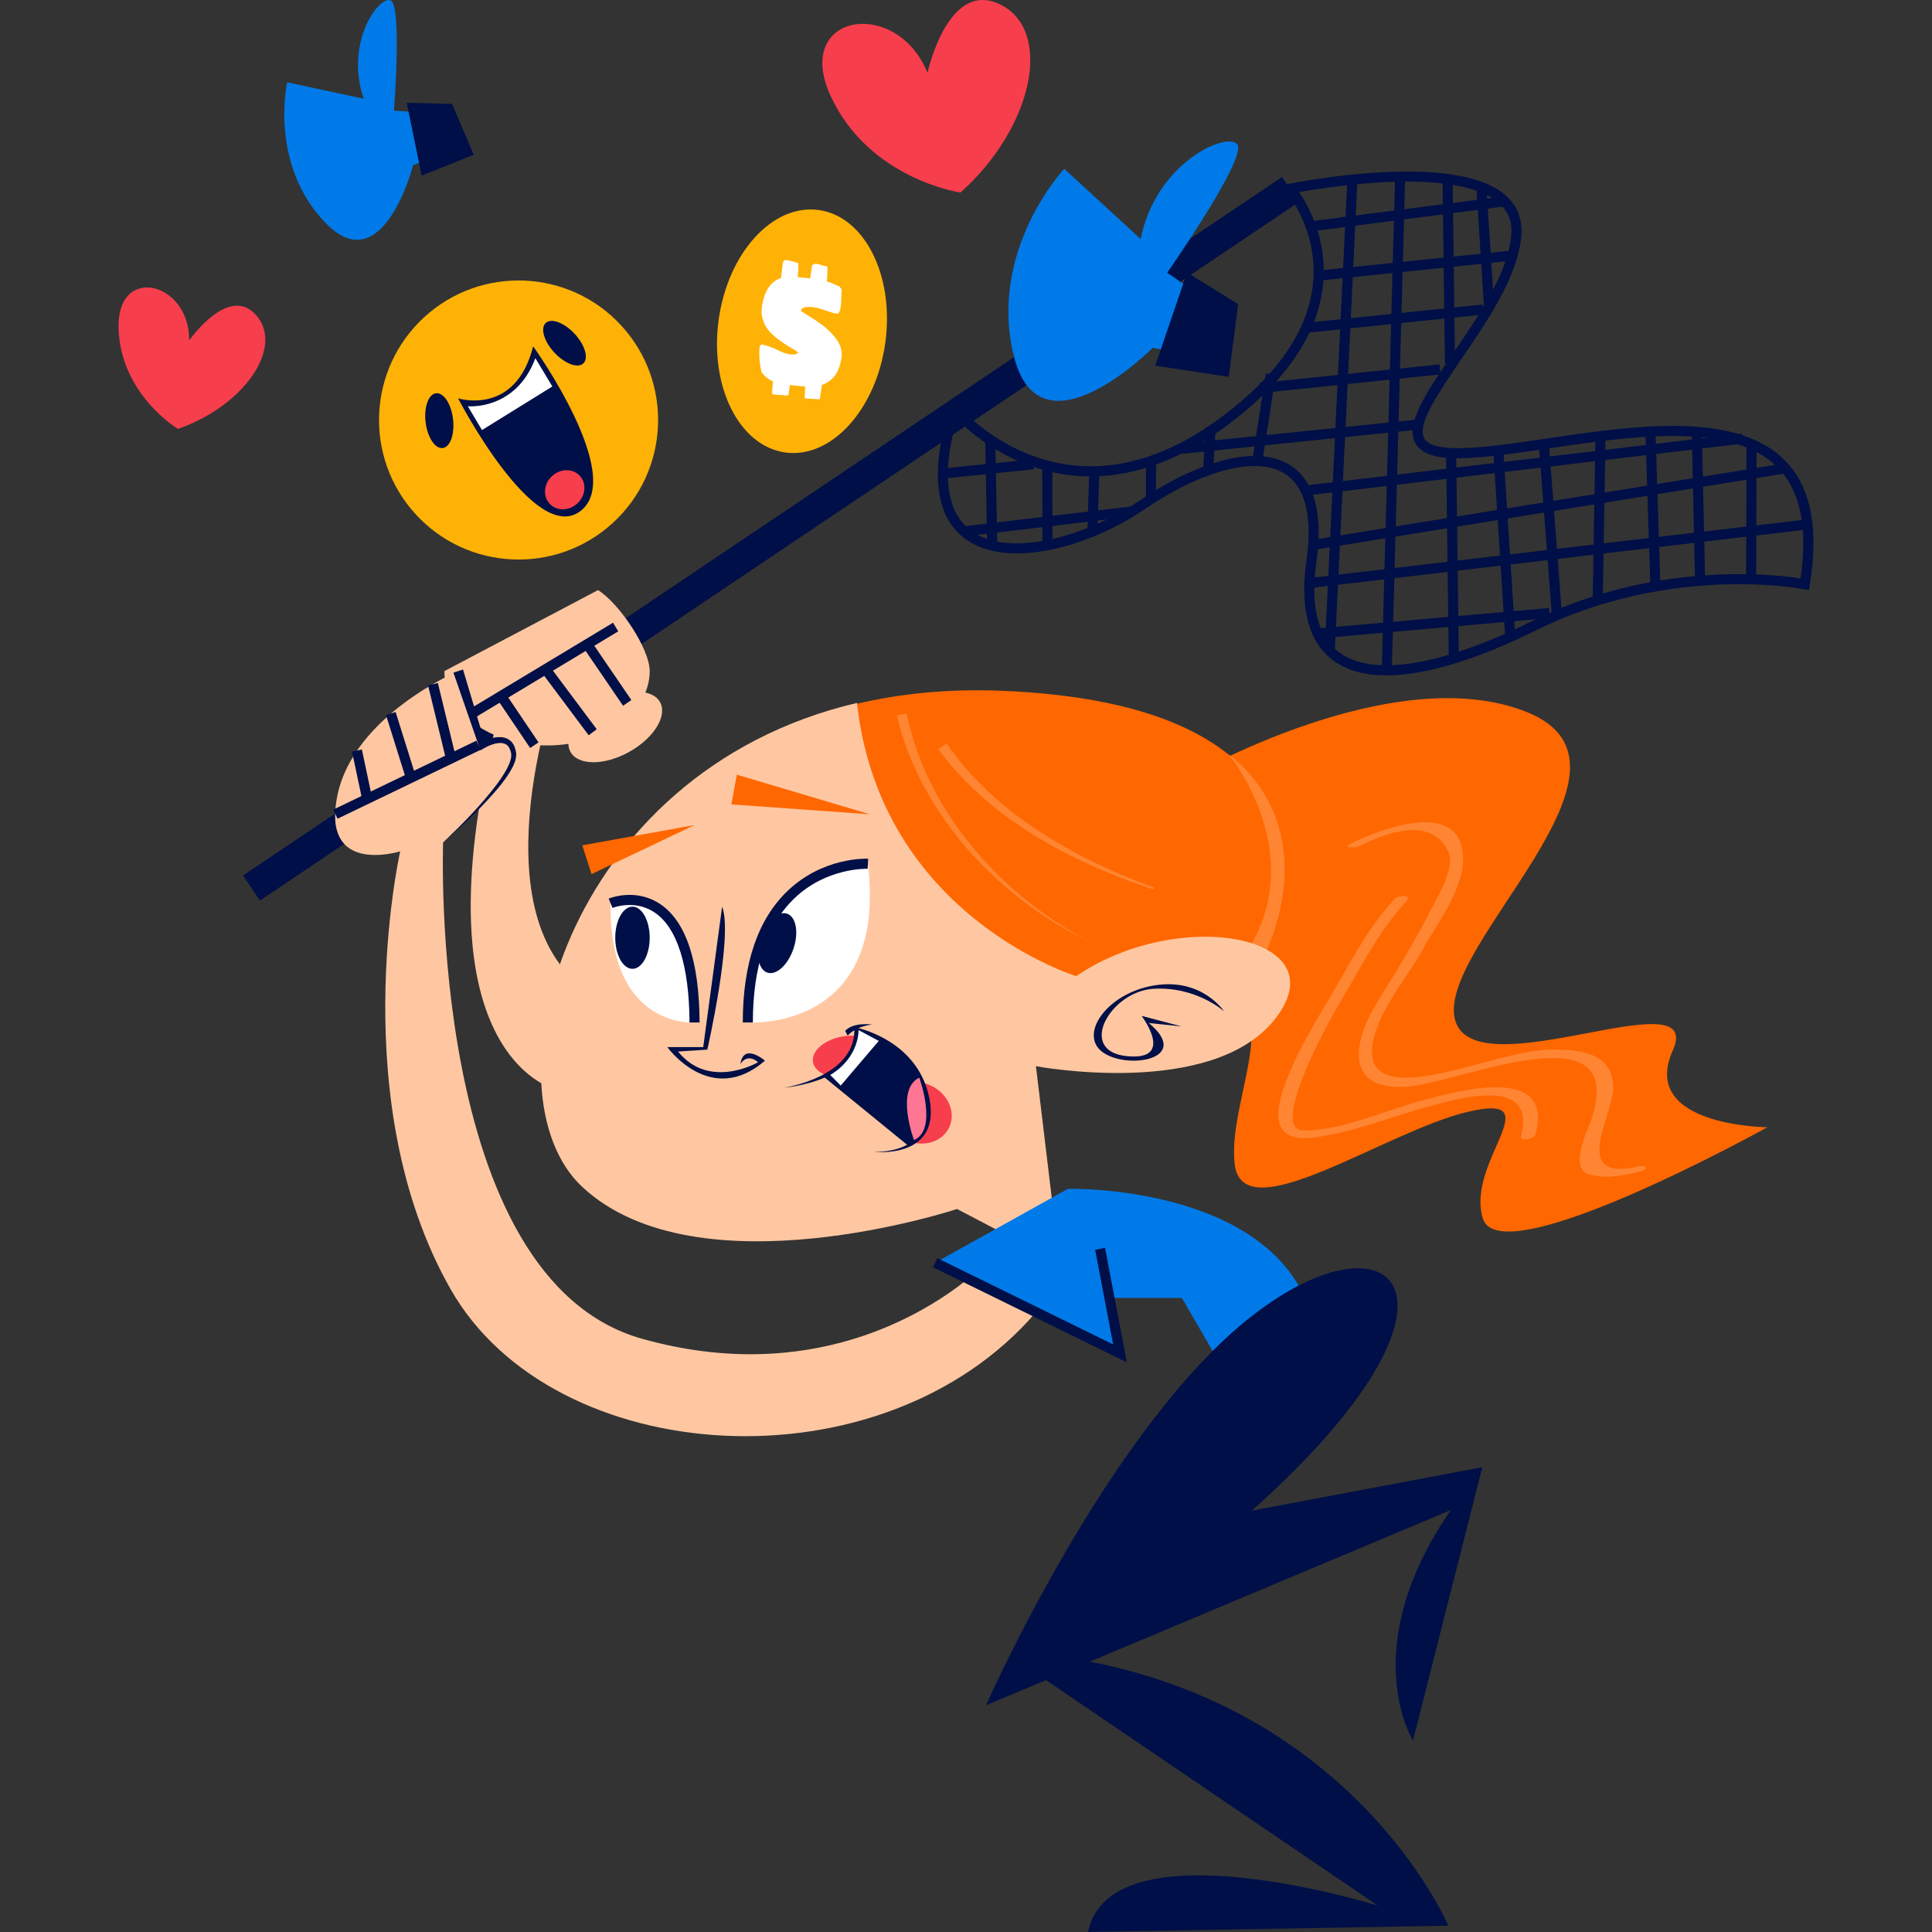 <?xml version="1.0" encoding="UTF-8"?>
<!-- Generator: Adobe Illustrator 25.3.1, SVG Export Plug-In . SVG Version: 6.00 Build 0)  -->
<svg xmlns="http://www.w3.org/2000/svg" xmlns:xlink="http://www.w3.org/1999/xlink" version="1.1" id="Capa_1" x="0px" y="0px" viewBox="0 0 512 512" style="enable-background:new 0 0 512 512;" xml:space="preserve" width="512" height="512">
<rect x="0" y="0" width="512" height="512" fill="#333333" stroke="none"/>
<g>
	<g>
		<g>
			<path style="fill:#000F47;" d="M270.315,440.564l94.802,64.426c0,0-70.768-22.031-76.775,7.009l95.47-1.669     c0,0-26.04-61.756-106.152-71.77L270.315,440.564z"></path>
		</g>
		<g>
			<g>
				
					<rect x="38.418" y="138.634" transform="matrix(0.83 -0.558 0.558 0.83 -44.833 138.385)" style="fill:#000F47;" width="331.747" height="8.011"></rect>
			</g>
			<g>
				<path style="fill:#000F47;" d="M367.448,178.985c-7.454,0-13.111-2.16-16.814-6.42c-4.449-5.12-5.936-13.175-4.419-23.937      c1.386-9.817,0.279-16.874-3.284-20.975c-2.392-2.752-5.92-4.147-10.492-4.147c-7.799,0-18.365,4.152-28.995,11.39      c-10.651,7.257-23.674,11.765-33.981,11.765c-7.681,0-13.595-2.516-17.104-7.275c-4.853-6.589-5.085-17.141-0.679-31.359      l0.729-2.348l1.576,1.891c0.133,0.159,13.588,16.006,35.057,16.006c0.002,0,0.002,0,0.004,0      c11.445-0.001,23.181-4.447,34.88-13.218c14.623-10.963,22.703-22.746,24.013-35.018c1.536-14.368-6.972-24.357-7.057-24.457      l-1.499-1.725l2.241-0.458c0.157-0.032,16.002-3.241,31.294-3.241c13.51,0,22.623,2.456,27.094,7.299      c2.403,2.6,3.463,5.865,3.155,9.705c-0.853,10.675-8.877,22.429-15.956,32.797c-6.036,8.84-11.738,17.19-9.8,20.856      c0.93,1.762,3.882,2.657,8.777,2.657l0.443-0.002c6.389-0.07,14.658-1.291,23.413-2.585c10.557-1.559,22.524-3.327,33.269-3.327      c14.804,0,24.896,3.406,30.854,10.413c5.99,7.046,7.766,17.437,5.431,31.765l-0.223,1.361l-1.355-0.267      c-0.068-0.013-6.789-1.317-17.183-1.317c-13.261,0-33.35,2.121-53.734,12.218C391.323,174.852,377.61,178.985,367.448,178.985z       M332.44,120.836c5.377,0,9.586,1.704,12.508,5.065c4.091,4.712,5.41,12.483,3.912,23.099      c-1.403,9.963-0.129,17.303,3.79,21.814c3.171,3.65,8.151,5.499,14.797,5.499c9.754,0,23.057-4.036,38.472-11.671      c20.846-10.328,41.374-12.496,54.919-12.496c8.022,0,13.822,0.74,16.329,1.132c1.855-12.654,0.161-22.162-5.036-28.275      c-5.418-6.373-14.845-9.471-28.818-9.471c-10.549,0-22.411,1.752-32.879,3.298c-8.849,1.307-17.204,2.54-23.775,2.611      l-0.471,0.003c-6.045,0-9.689-1.334-11.14-4.081c-2.689-5.089,2.891-13.262,9.955-23.608      c6.893-10.094,14.706-21.536,15.504-31.505c0.247-3.109-0.556-5.621-2.457-7.68c-3.891-4.213-12.578-6.441-25.132-6.441      c-11.781,0-23.903,1.941-28.663,2.793c2.54,3.673,7.62,12.697,6.339,24.701c-1.392,13.041-9.826,25.445-25.069,36.871      c-12.17,9.124-24.443,13.751-36.479,13.752c0,0-0.002,0-0.004,0c-18.559,0-31.146-10.825-35.471-15.196      c-3.454,12.22-3.14,21.213,0.941,26.75c3.027,4.106,8.056,6.188,14.952,6.188c9.652,0,22.4-4.435,32.479-11.299      C313.001,125.155,324.117,120.836,332.44,120.836z"></path>
			</g>
			<g>
				<g>
					
						<rect x="347.214" y="55.502" transform="matrix(0.992 -0.128 0.128 0.992 -4.201 48.028)" style="fill:#000F47;" width="51.887" height="2.67"></rect>
				</g>
				<g>
					
						<rect x="345.528" y="121.562" transform="matrix(0.993 -0.118 0.118 0.993 -11.72 48.738)" style="fill:#000F47;" width="116.653" height="2.669"></rect>
				</g>
				<g>
					
						<rect x="255.209" y="136.684" transform="matrix(0.993 -0.118 0.118 0.993 -14.398 33.9)" style="fill:#000F47;" width="45.297" height="2.67"></rect>
				</g>
				<g>
					
						<rect x="349.304" y="69.024" transform="matrix(0.995 -0.103 0.103 0.995 -5.25 38.998)" style="fill:#000F47;" width="51.668" height="2.67"></rect>
				</g>
				<g>
					
						<rect x="345.991" y="83.106" transform="matrix(0.995 -0.103 0.103 0.995 -6.729 38.487)" style="fill:#000F47;" width="47.112" height="2.669"></rect>
				</g>
				<g>
					
						<rect x="333.663" y="98.995" transform="matrix(0.995 -0.103 0.103 0.995 -8.432 37.373)" style="fill:#000F47;" width="47.982" height="2.669"></rect>
				</g>
				<g>
					
						<rect x="312.552" y="114.33" transform="matrix(0.995 -0.102 0.102 0.995 -10.011 35.766)" style="fill:#000F47;" width="63.597" height="2.669"></rect>
				</g>
				<g>
					
						<rect x="249.817" y="122.847" transform="matrix(0.995 -0.102 0.102 0.995 -11.318 27.406)" style="fill:#000F47;" width="24.097" height="2.67"></rect>
				</g>
				<g>
					
						<rect x="347.186" y="132.877" transform="matrix(0.987 -0.16 0.16 0.987 -16.196 67.487)" style="fill:#000F47;" width="126.705" height="2.67"></rect>
				</g>
				<g>
					
						<rect x="346.55" y="145.505" transform="matrix(0.993 -0.117 0.117 0.993 -14.329 49.263)" style="fill:#000F47;" width="132.894" height="2.671"></rect>
				</g>
				<g>
					
						<rect x="348.26" y="163.789" transform="matrix(0.996 -0.088 0.088 0.996 -13.093 34.143)" style="fill:#000F47;" width="62.54" height="2.671"></rect>
				</g>
				<g>
					
						<rect x="261.33" y="116.52" transform="matrix(1 -0.019 0.019 1 -2.459 5.069)" style="fill:#000F47;" width="2.67" height="28.071"></rect>
				</g>
				<g>
					
						<rect x="276.264" y="123.434" transform="matrix(1 -0.002 0.002 1 -0.305 0.633)" style="fill:#000F47;" width="2.669" height="21.045"></rect>
				</g>
				<g>
					
						<rect x="281.502" y="131.587" transform="matrix(0.032 -1 1 0.032 147.565 418.126)" style="fill:#000F47;" width="16.054" height="2.67"></rect>
				</g>
				<g>
					<rect x="303.689" y="122.166" style="fill:#000F47;" width="2.669" height="10.098"></rect>
				</g>
				<g>
					
						<rect x="315" y="117.538" transform="matrix(0.056 -0.998 0.998 0.056 183.907 432.339)" style="fill:#000F47;" width="11.374" height="2.669"></rect>
				</g>
				<g>
					
						<rect x="323.352" y="109.34" transform="matrix(0.154 -0.988 0.988 0.154 174.043 424.636)" style="fill:#000F47;" width="23.329" height="2.668"></rect>
				</g>
				<g>
					
						<rect x="292.842" y="108.656" transform="matrix(0.048 -0.999 0.999 0.048 228.464 459.632)" style="fill:#000F47;" width="124.914" height="2.672"></rect>
				</g>
				<g>
					
						<rect x="303.42" y="110.482" transform="matrix(0.027 -1 1 0.027 247.508 477.928)" style="fill:#000F47;" width="131.7" height="2.67"></rect>
				</g>
				<g>
					
						<rect x="382.58" y="47.424" transform="matrix(1 -0.013 0.013 1 -0.907 5.028)" style="fill:#000F47;" width="2.669" height="48.878"></rect>
				</g>
				<g>
					
						<rect x="383.569" y="120.068" transform="matrix(1 -0.013 0.013 1 -1.897 5.055)" style="fill:#000F47;" width="2.669" height="54.463"></rect>
				</g>
				<g>
					
						<rect x="392.236" y="49.537" transform="matrix(0.998 -0.064 0.064 0.998 -3.38 25.265)" style="fill:#000F47;" width="2.671" height="31.952"></rect>
				</g>
				<g>
					
						<rect x="397.261" y="119.283" transform="matrix(0.998 -0.064 0.064 0.998 -8.38 25.724)" style="fill:#000F47;" width="2.67" height="49.594"></rect>
				</g>
				<g>
					
						<rect x="409.527" y="117.605" transform="matrix(0.997 -0.076 0.076 0.997 -9.442 31.488)" style="fill:#000F47;" width="2.672" height="45.513"></rect>
				</g>
				<g>
					
						<rect x="401.888" y="136.019" transform="matrix(0.017 -1 1 0.017 279.226 558.651)" style="fill:#000F47;" width="43.536" height="2.67"></rect>
				</g>
				<g>
					
						<rect x="436.434" y="114.367" transform="matrix(1 -0.032 0.032 1 -4.045 13.901)" style="fill:#000F47;" width="2.67" height="41.091"></rect>
				</g>
				<g>
					
						<rect x="448.69" y="114.42" transform="matrix(1 -0.022 0.022 1 -2.87 10.032)" style="fill:#000F47;" width="2.669" height="39.487"></rect>
				</g>
				<g>
					
						<rect x="446.112" y="134.254" transform="matrix(0.003 -1 1 0.003 327.142 599.253)" style="fill:#000F47;" width="35.88" height="2.669"></rect>
				</g>
			</g>
		</g>
		<g>
			<g>
				<g>
					<path style="fill:#FFC7A1;" d="M117.764,177.855c0,10.88,12.181,19.694,27.207,19.694c15.022,0,27.205-8.814,27.205-19.694       c0-5.919-7.974-17.863-13.689-21.474L117.764,177.855z"></path>
				</g>
				<g>
					<path style="fill:#FFC7A1;" d="M147.474,181.861c0,0-22.699,64.091,11.013,82.45l-11.347,24.37c0,0-40.058-9.447-13.019-106.82       H147.474z"></path>
				</g>
			</g>
			<g>
				<path style="fill:#FFC7A1;" d="M174.915,186.071c2.029,3.645-1.639,9.555-8.194,13.2c-6.549,3.642-13.506,3.642-15.531-0.004      c-2.029-3.649,1.637-9.558,8.192-13.202C165.935,182.421,172.89,182.423,174.915,186.071z"></path>
			</g>
			<g>
				
					<rect x="121.873" y="176.288" transform="matrix(0.857 -0.516 0.516 0.857 -70.964 99.722)" style="fill:#000F47;" width="44.362" height="2.67"></rect>
			</g>
			<g>
				
					<rect x="136.092" y="183.832" transform="matrix(0.829 -0.559 0.559 0.829 -83.466 109.477)" style="fill:#000F47;" width="2.669" height="14.997"></rect>
			</g>
			<g>
				
					<rect x="149.67" y="175.847" transform="matrix(0.801 -0.599 0.599 0.801 -81.284 127.516)" style="fill:#000F47;" width="2.672" height="20.151"></rect>
			</g>
			<g>
				
					<rect x="159.515" y="169.063" transform="matrix(0.826 -0.564 0.564 0.826 -72.634 121.768)" style="fill:#000F47;" width="2.67" height="18.86"></rect>
			</g>
		</g>
		<g>
			<g>
				<g>
					<path style="fill:#FF6700;" d="M265.019,183.048c-13.94-0.525-26.622,0.755-38.074,3.507l-6.998,35.77l44.835,45.09       c0,0,58.305-0.826,58.305-0.159c0.004,0.668,12.674-15.554,12.674-15.554C346.892,225.638,343.058,186.043,265.019,183.048z"></path>
				</g>
				<g style="opacity:0.2;">
					<g>
						<path style="fill:#FFFFFF;" d="M240.293,189.081c5.31,26.401,25.924,49.208,49.557,60.973        c-24.441-11.183-45.971-33.825-52.184-60.491L240.293,189.081z"></path>
					</g>
					<g>
						<path style="fill:#FFFFFF;" d="M250.883,197.073c15.971,23.118,44.781,35.991,71.001,43.256        c-26.86-6.532-56.435-18.815-73.275-41.859L250.883,197.073z"></path>
					</g>
				</g>
			</g>
			<g>
				<g>
					<path style="fill:#FF6700;" d="M314.932,205.962c0,0,54.338-31.505,89.757-17.236c35.417,14.275-23.559,61.479-19.173,81.165       c4.386,19.684,66.737-11.508,57.771,8.543c-8.964,20.049,25.084,20.303,25.084,20.303s-70.678,39.222-75.385,24.21       c-4.709-15.01,18.282-33.422-3.74-28.365c-22.018,5.059-60.01,32.189-62.057,13.832c-2.047-18.354,16.582-46.439-9.794-48.045       C291.022,258.763,314.932,205.962,314.932,205.962z"></path>
				</g>
				<g style="opacity:0.2;">
					<g>
						<path style="fill:#FFFFFF;" d="M360.181,224.258c7.164-3.619,19.269-8.051,23.6,1.398c1.948,4.25-2.673,11.701-4.506,15.319        c-4.325,8.533-9.266,16.529-14.296,24.637c-7.277,11.736-7.998,24.034,8.798,22.268c14.396-1.513,57.71-20.602,47.953,8.782        c-0.96,2.893-6.228,13.129-0.402,14.633c4.552,1.174,8.757,0.243,13.285-0.8c2.302-0.53,1.905-1.892-0.369-1.367        c-18.544,4.273-6.562-13.796-6.721-20.985c-0.181-8.275-6.952-9.706-14.02-9.991c-7.031-0.284-14.243,1.857-20.981,3.606        c-11.136,2.894-34.609,10.302-27.696-9.089c2.739-7.682,8.489-14.287,12.408-21.39c4.24-7.691,13.673-19.553,9.469-28.726        c-4.354-9.495-22.874-1.94-28.792,1.048C355.614,224.762,359.195,224.755,360.181,224.258L360.181,224.258z"></path>
					</g>
					<g>
						<path style="fill:#FFFFFF;" d="M369.689,238.129c-6.219,6.672-10.503,14.406-14.992,22.295        c-5.298,9.312-11.107,17.901-14.579,28.124c-2.998,8.832-1.277,14.064,7.869,12.933c10.361-1.281,20.506-5.484,30.533-8.23        c8.829-2.42,28.818-8.021,24.538,7.888c-0.373,1.388,3.518,0.806,3.869-0.493c5.13-19.084-21.372-11.369-30.991-8.734        c-9.685,2.654-20.323,7.675-30.487,7.671c-9.554-0.003,7.692-30.6,8.75-32.354c5.837-9.687,10.817-20.148,18.586-28.483        C374.333,237.086,370.549,237.206,369.689,238.129L369.689,238.129z"></path>
					</g>
				</g>
			</g>
			<g style="opacity:0.2;">
				<path style="fill:#FFFFFF;" d="M316.346,266.947c4.107,0.039,6.712,0.12,6.712,0.26c0,0.669,12.711-15.524,12.711-15.524      c6.907-16.075,8.124-37.325-10.319-51.978C325.45,199.704,356.395,236.663,316.346,266.947z"></path>
			</g>
			<g>
				<g>
					<path style="fill:#FFC7A1;" d="M338.198,269.653c-16.475,21.817-63.663,12.899-63.663,12.899l6.248,52.074l-27.157-14.233       c0,0-68.553,22.698-99.263-5.796c-26.786-24.834-5.501-109.943,72.743-128.316c6.25,56.563,58.111,72.398,58.111,72.398       c16.958-11.563,39.788-12.925,50.552-6.997C342.259,255.261,344.396,261.456,338.198,269.653z"></path>
				</g>
				<g>
					<path style="fill:#000F47;" d="M324.39,268.02c0,0-5.824-8.966-18.522-6.874c-12.698,2.091-20.242,13.248-13.46,17.834       c6.776,4.579,23.528,1.598,12.028-7.872l8.689,0.898l-10.599-2.79c0,0,9.163,12.053-4.013,10.66       c-13.174-1.394-4.255-17.133,7.133-17.832C317.035,261.347,324.39,268.02,324.39,268.02z"></path>
				</g>
				<g>
					<polygon style="fill:#FF6700;" points="154.305,224.02 184.065,218.648 156.762,231.646      "></polygon>
				</g>
				<g>
					<polygon style="fill:#FF6700;" points="195.26,205.292 230.526,215.794 193.824,213.174      "></polygon>
				</g>
				<g>
					<g>
						<path style="fill:#FFFFFF;" d="M184.065,270.974c0,0-22.701,1.781-22.256-31.601        C161.809,239.373,183.842,230.249,184.065,270.974z"></path>
					</g>
					<g>
						<path style="fill:#000F47;" d="M182.73,270.98c-0.083-15.114-3.302-25.213-9.307-29.203        c-5.287-3.515-11.046-1.193-11.103-1.171l-1.023-2.467c0.292-0.12,7.138-2.881,13.606,1.413        c6.876,4.57,10.409,15.138,10.496,31.414L182.73,270.98z"></path>
					</g>
					<g>
						<path style="fill:#000F47;" d="M172.176,248.514c0,4.549-2.045,8.235-4.563,8.235c-2.52,0-4.563-3.687-4.563-8.235        c0-4.549,2.043-8.237,4.563-8.237C170.132,240.277,172.176,243.965,172.176,248.514z"></path>
					</g>
				</g>
				<g>
					<g>
						<path style="fill:#FFFFFF;" d="M198.179,270.963c0,0,37.162,2.67,31.823-42.06        C230.002,228.902,198.179,227.343,198.179,270.963z"></path>
					</g>
					<g>
						<path style="fill:#000F47;" d="M199.515,270.963h-2.669c0-15.633,4.007-27.374,11.906-34.9        c9.423-8.972,20.842-8.517,21.313-8.494l-0.126,2.667c-0.107-0.007-10.804-0.4-19.378,7.795        C203.233,245.032,199.515,256.112,199.515,270.963z"></path>
					</g>
					<g>
						<path style="fill:#000F47;" d="M210.284,251.393c-1.442,4.31-4.55,7.159-6.939,6.358c-2.392-0.798-3.155-4.945-1.711-9.258        c1.442-4.311,4.552-7.159,6.939-6.359C210.962,242.933,211.731,247.08,210.284,251.393z"></path>
					</g>
				</g>
				<g>
					<g>
						<path style="fill:#F73E4C;" d="M233.273,278.603c0.471,2.974-3.138,6.02-8.057,6.796c-4.923,0.783-9.296-0.995-9.767-3.968        c-0.471-2.979,3.138-6.018,8.059-6.798C228.431,273.852,232.799,275.63,233.273,278.603z"></path>
					</g>
					<g>
						<path style="fill:#F73E4C;" d="M251.505,298.854c-1.92,3.938-7.107,5.362-11.585,3.178c-4.478-2.186-6.555-7.148-4.637-11.088        c1.92-3.939,7.112-5.359,11.592-3.174C251.354,289.953,253.423,294.913,251.505,298.854z"></path>
					</g>
					<g>
						<polygon style="fill:#000F47;" points="218.068,285.172 221.513,283.282 225.269,279.767 226.796,276.388 226.761,272.717         229.522,273.711 235.167,276.195 239.697,280.333 242.693,283.423 245.591,290.204 246.05,295.889 244.991,299.738         242.399,302.656 240.817,303.723       "></polygon>
					</g>
					<g>
						<path style="fill:#000F47;" d="M244.278,285.17c0.91,1.794,1.626,3.827,2.06,6.123c3.04,16.089-14.913,13.951-14.913,13.951        s16.449,0.993,13.501-13.608c-2.95-14.6-17.658-18.086-17.658-18.086c1.512,12.966-19.487,14.708-19.487,14.708        s19.495-2.888,18.592-16.061C226.373,272.197,238.811,274.405,244.278,285.17"></path>
					</g>
					<g>
						<path style="fill:#000F47;" d="M224.645,274.452c0,0,1.787-2.352,6.451-2.942c0,0-4.919-0.717-7.129,1.674L224.645,274.452z"></path>
					</g>
					<g>
						<path style="fill:#FFFFFF;" d="M220.021,284.883l2.782,2.796l10.082-11.824l-5.357-2.862        C227.527,272.993,227.813,280.194,220.021,284.883z"></path>
					</g>
					<g>
						<path style="fill:#FF7694;" d="M243.619,285.586c0,0,5.014,13.762-1.401,16.546        C242.218,302.132,237.168,288.717,243.619,285.586z"></path>
					</g>
				</g>
				<g>
					<path style="fill:#000F47;" d="M191.369,240.277l-5.008,37.22h-9.512c0,0,11.518,16.029,25.87,3.595       c0,0-5.674-4.93-6.507,0.912c0,0,1.628-3.088,4.694-0.501c0,0-12.875,7.511-21.219-2.838l7.762-0.5       C187.447,278.166,194.374,247.789,191.369,240.277z"></path>
				</g>
			</g>
		</g>
		<g>
			<g>
				<g>
					<path style="fill:#FFC7A1;" d="M274.562,347.739c-40.807,47.508-127.864,41.794-155.128-6.061       c-28.041-49.217-13.726-114.43-13.379-116.061c-0.962,0.268-20.883,6.144-16.665-14.714       c4.327-21.365,32.047-33.059,32.047-33.059l6.354,19.705c0,0,7.319-4.323,8.332,2.003c1.015,6.333-18.692,23.691-18.692,23.691       s-4.327,115.525,52.741,131.548c44.573,12.523,75.121-6.812,86.364-15.891L274.562,347.739z"></path>
				</g>
				<g>
					<path style="fill:#000F47;" d="M122.707,177.435l5.929,19.841l-1.296-0.492c0.849-0.454,1.663-0.789,2.555-1.059       c0.886-0.258,1.824-0.434,2.819-0.378c0.982,0.046,2.069,0.421,2.813,1.207c0.731,0.795,1.032,1.77,1.205,2.687       c0.196,0.937-0.052,2.031-0.364,2.849c-0.308,0.867-0.744,1.643-1.187,2.407c-0.917,1.506-1.968,2.894-3.066,4.232       c-4.445,5.309-9.49,10.013-14.684,14.514c4.991-4.714,9.831-9.64,13.988-15.064c1.021-1.362,1.99-2.767,2.797-4.234       c0.388-0.738,0.764-1.487,0.997-2.253c0.236-0.793,0.382-1.444,0.212-2.201c-0.175-0.754-0.458-1.46-0.927-1.925       c-0.48-0.447-1.124-0.657-1.85-0.665c-1.447-0.014-3.07,0.637-4.404,1.413l-0.939,0.546l-0.36-1.039l-6.78-19.567       L122.707,177.435z"></path>
				</g>
				<g>
					
						<rect x="86.734" y="205.337" transform="matrix(0.901 -0.434 0.434 0.901 -78.968 67.199)" style="fill:#000F47;" width="42.121" height="2.67"></rect>
				</g>
				<g>
					
						<rect x="94.578" y="198.87" transform="matrix(0.978 -0.207 0.207 0.978 -40.375 24.258)" style="fill:#000F47;" width="2.671" height="13.007"></rect>
				</g>
				<g>
					
						<rect x="115.816" y="181.04" transform="matrix(0.972 -0.236 0.236 0.972 -41.857 32.994)" style="fill:#000F47;" width="2.67" height="21.258"></rect>
				</g>
				<g>
					
						<rect x="105.074" y="188.652" transform="matrix(0.954 -0.299 0.299 0.954 -54.353 40.927)" style="fill:#000F47;" width="2.671" height="18.443"></rect>
				</g>
			</g>
			<g>
				<g>
					<path style="fill:#007AE8;" d="M347.545,348.432l-20.211,19.87l-14.132-24.329h-18.531l2.136,14.688l-22.245-10.922       l-18.027-8.839l-8.705-4.274L283,315.052C283,315.052,336.863,313.716,347.545,348.432z"></path>
				</g>
				<g>
					<polygon style="fill:#000F47;" points="298.618,361.037 247.241,335.826 248.417,333.429 294.996,356.285 290.228,331.193        292.851,330.695      "></polygon>
				</g>
			</g>
		</g>
		<g>
			<path style="fill:#000F47;" d="M261.303,451.915c0,0,32.379-73.44,70.434-103.148c38.055-29.71,63.423-5.007,0,51.573     l61.088-11.517l-18.359,72.438c0,0-15.356-24.37,10.014-61.088L261.303,451.915z"></path>
		</g>
	</g>
	<g>
		<g>
			<path style="fill:#F73E4C;" d="M254.536,51.025c0,0-24.085-3.452-34.347-25.454c-10.267-22.004,17.346-26.55,25.614-6.273     c0,0,5.401-25.042,19.356-18.074C279.12,8.21,273.879,33.74,254.536,51.025z"></path>
		</g>
	</g>
	<g>
		<g>
			<path style="fill:#F73E4C;" d="M47.151,113.662c0,0-15.005-8.945-15.722-26.361c-0.722-17.418,18.832-12.8,18.706,2.924     c0,0,10.5-15.101,17.817-6.628C75.277,92.086,64.75,107.556,47.151,113.662z"></path>
		</g>
	</g>
	<g>
		<g>
			<g>
				<path style="fill:#007AE8;" d="M324.889,83.019L309.326,72.28c0,0,21.226-30.432,18.596-33.976      c-2.616-3.551-21.512,4.606-25.643,25.015L282.025,44.73c0,0-20.272,21.64-13.355,49.602      c6.924,27.961,36.798-2.144,36.798-2.144l17.272,3.195L324.889,83.019z"></path>
			</g>
			<g>
				<polygon style="fill:#000F47;" points="325.631,99.868 306.147,96.911 314.589,72.204 328.125,80.599     "></polygon>
			</g>
		</g>
	</g>
	<g>
		<g>
			<g>
				<path style="fill:#007AE8;" d="M118.622,30.34l-14.225-1.037c0,0,2.18-27.907-0.884-29.21      c-3.06-1.308-12.235,11.217-7.123,26.07l-20.279-4.353c0,0-4.923,21.823,10.265,37.37      c15.186,15.545,23.118-15.453,23.118-15.453l12.456-4.522L118.622,30.34z"></path>
			</g>
			<g>
				<polygon style="fill:#000F47;" points="125.546,41.022 111.741,46.539 107.791,27.241 119.804,27.532     "></polygon>
			</g>
		</g>
	</g>
	<g>
		<g>
			<path style="fill:#FFB206;" d="M190.457,84.735c2.446-17.739,14.308-30.763,26.509-29.081     c12.192,1.679,20.096,17.429,17.652,35.167c-2.462,17.752-14.326,30.782-26.52,29.087     C195.903,118.218,188.001,102.476,190.457,84.735z"></path>
		</g>
		<g>
			<path style="fill:#FFFFFF;" d="M204.715,104.403c-0.044-0.073-0.063-0.122-0.061-0.148c-0.046-0.49-0.024-1.09,0.068-1.804     c0.007-0.267,0.05-0.719,0.131-1.352c-1.316-0.623-2.337-1.463-3.062-2.523c-0.511-2.317-0.676-4.484-0.502-6.503     c0.026-0.21,0.096-0.395,0.209-0.557c0.116-0.159,0.251-0.229,0.41-0.209c1.002,0.154,2.313,0.603,3.934,1.344     c0.126,0.07,0.436,0.217,0.93,0.441c0.497,0.224,0.936,0.401,1.322,0.529c0.386,0.13,0.724,0.213,1.017,0.25     c0.657,0.083,1.126,0.102,1.401,0.057c0.515-0.041,0.847-0.227,0.995-0.557c-0.661-0.487-1.423-0.958-2.276-1.415     c-1.916-1.183-3.404-2.269-4.454-3.261c-1.423-1.281-2.326-2.738-2.706-4.37c-0.247-0.81-0.303-1.755-0.166-2.837     c0.286-2.245,0.903-4.046,1.855-5.4c0.816-1.158,1.883-1.962,3.203-2.411l0.502-3.961c0.03-0.238,0.135-0.439,0.319-0.603     c0.181-0.164,0.402-0.231,0.668-0.198c0.45,0.058,0.84,0.147,1.172,0.27l0.397,0.05c0.052,0.008,0.116,0.041,0.19,0.105     c0.131,0.018,0.199,0,0.205-0.055c0.349,0.233,0.613,0.36,0.799,0.384c0.026,0.002,0.048-0.008,0.065-0.033     c0.015-0.024,0.05-0.033,0.105-0.026l0.004-0.04c0.076,0.01,0.135,0.098,0.166,0.262c0.031,0.81,0.024,1.519-0.028,2.131     c-0.028,0.639-0.061,1.132-0.105,1.475l3.297,0.338l0.43-3.084l0.031-0.238c0.013-0.105,0.135-0.225,0.367-0.357     c0.262-0.153,0.471-0.221,0.628-0.201c0.264,0.033,0.513,0.084,0.746,0.155c0.234,0.069,0.441,0.116,0.626,0.14     c0.458,0.192,0.927,0.319,1.403,0.38l0.157,0.02l0.044-0.035c0.052,0.007,0.094,0.119,0.118,0.337     c0.009,0.135,0.015,0.418,0.013,0.847c0,0.43-0.013,0.858-0.039,1.282c-0.037,0.694-0.074,1.213-0.118,1.555     c0.825,0.266,1.427,0.49,1.807,0.673c0.576,0.313,1.047,0.508,1.414,0.582c0.079,0.01,0.148,0.066,0.199,0.166     c0.055,0.102,0.094,0.167,0.118,0.196c0.081,0.199,0.19,0.307,0.321,0.323l0.039,0.005l-0.011,1.043     c-0.009,0.481-0.024,0.842-0.055,1.08c-0.011,0.912-0.048,1.631-0.116,2.158l-0.089,0.714c-0.076,0.609-0.247,1.082-0.504,1.425     c-0.122,0.145-0.295,0.205-0.504,0.179c-0.583-0.074-1.527-0.341-2.837-0.803c-0.181-0.05-0.626-0.193-1.333-0.432     c-0.709-0.237-1.379-0.396-2.012-0.477c-0.847-0.107-1.597-0.094-2.261,0.036c-0.332,0.092-0.58,0.201-0.744,0.328     c-0.164,0.127-0.26,0.308-0.29,0.547c-0.007,0.052,0.148,0.193,0.469,0.421c0.281,0.117,0.716,0.387,1.305,0.809     c1.224,0.72,2.523,1.582,3.9,2.588c1.658,1.312,2.904,2.583,3.74,3.817c1.095,1.507,1.543,3.067,1.338,4.676     c-0.247,1.955-0.834,3.598-1.75,4.93c-0.925,1.145-2.075,1.965-3.452,2.46l-0.561,3.793l-4-0.226l0.12-3.165     c-1.303-0.083-2.656-0.216-4.052-0.393l-0.386,2.728l-1.174,0.052c-0.081-0.01-0.116-0.054-0.105-0.133     c-0.02-0.057-0.054-0.088-0.109-0.095c-0.004,0.026-0.022,0.051-0.048,0.074c-0.031,0.022-0.048,0.061-0.055,0.115l-1.069-0.136     c-0.031,0.023-0.111,0.027-0.242,0.01l-0.478-0.06c-0.135,0.009-0.297,0.001-0.48-0.022l-0.238-0.029     C204.833,104.518,204.759,104.475,204.715,104.403z"></path>
		</g>
	</g>
	<g>
		<g>
			<path style="fill:#FFB206;" d="M164.665,86.3c13.815,15.04,12.816,38.433-2.228,52.25c-15.037,13.805-38.43,12.815-52.246-2.233     c-13.818-15.042-12.814-38.435,2.222-52.249C127.457,70.258,150.852,71.252,164.665,86.3z"></path>
		</g>
		<g>
			<path style="fill:#000F47;" d="M120.058,111.03c0.482,4.012-0.738,7.469-2.743,7.704c-2.007,0.25-4.03-2.808-4.521-6.812     c-0.489-4.016,0.746-7.459,2.758-7.704C117.546,103.969,119.569,107.019,120.058,111.03z"></path>
		</g>
		<g>
			<path style="fill:#000F47;" d="M152.277,88.453c2.75,2.957,3.782,6.481,2.302,7.857c-1.477,1.378-4.901,0.084-7.666-2.87     c-2.747-2.958-3.769-6.473-2.289-7.851C146.095,84.218,149.526,85.497,152.277,88.453z"></path>
		</g>
		<g>
			<path style="fill:#000F47;" d="M121.397,105.565c0,0,15.205,4.855,19.895-13.789c0,0,24.702,34.411,12.515,43.674     C141.622,144.709,121.397,105.565,121.397,105.565z"></path>
		</g>
		<g>
			<path style="fill:#FFFFFF;" d="M123.981,107.666c0,0,12.692,1.216,17.9-12.747l4.491,7.505l-18.638,11.547L123.981,107.666z"></path>
		</g>
		<g>
			<path style="fill:#F73E4C;" d="M153.663,126.105c1.853,2.007,1.549,5.283-0.661,7.317c-2.224,2.035-5.51,2.06-7.356,0.053     c-1.853-2.014-1.547-5.288,0.668-7.329C148.535,124.112,151.817,124.09,153.663,126.105z"></path>
		</g>
	</g>
</g>















</svg>
